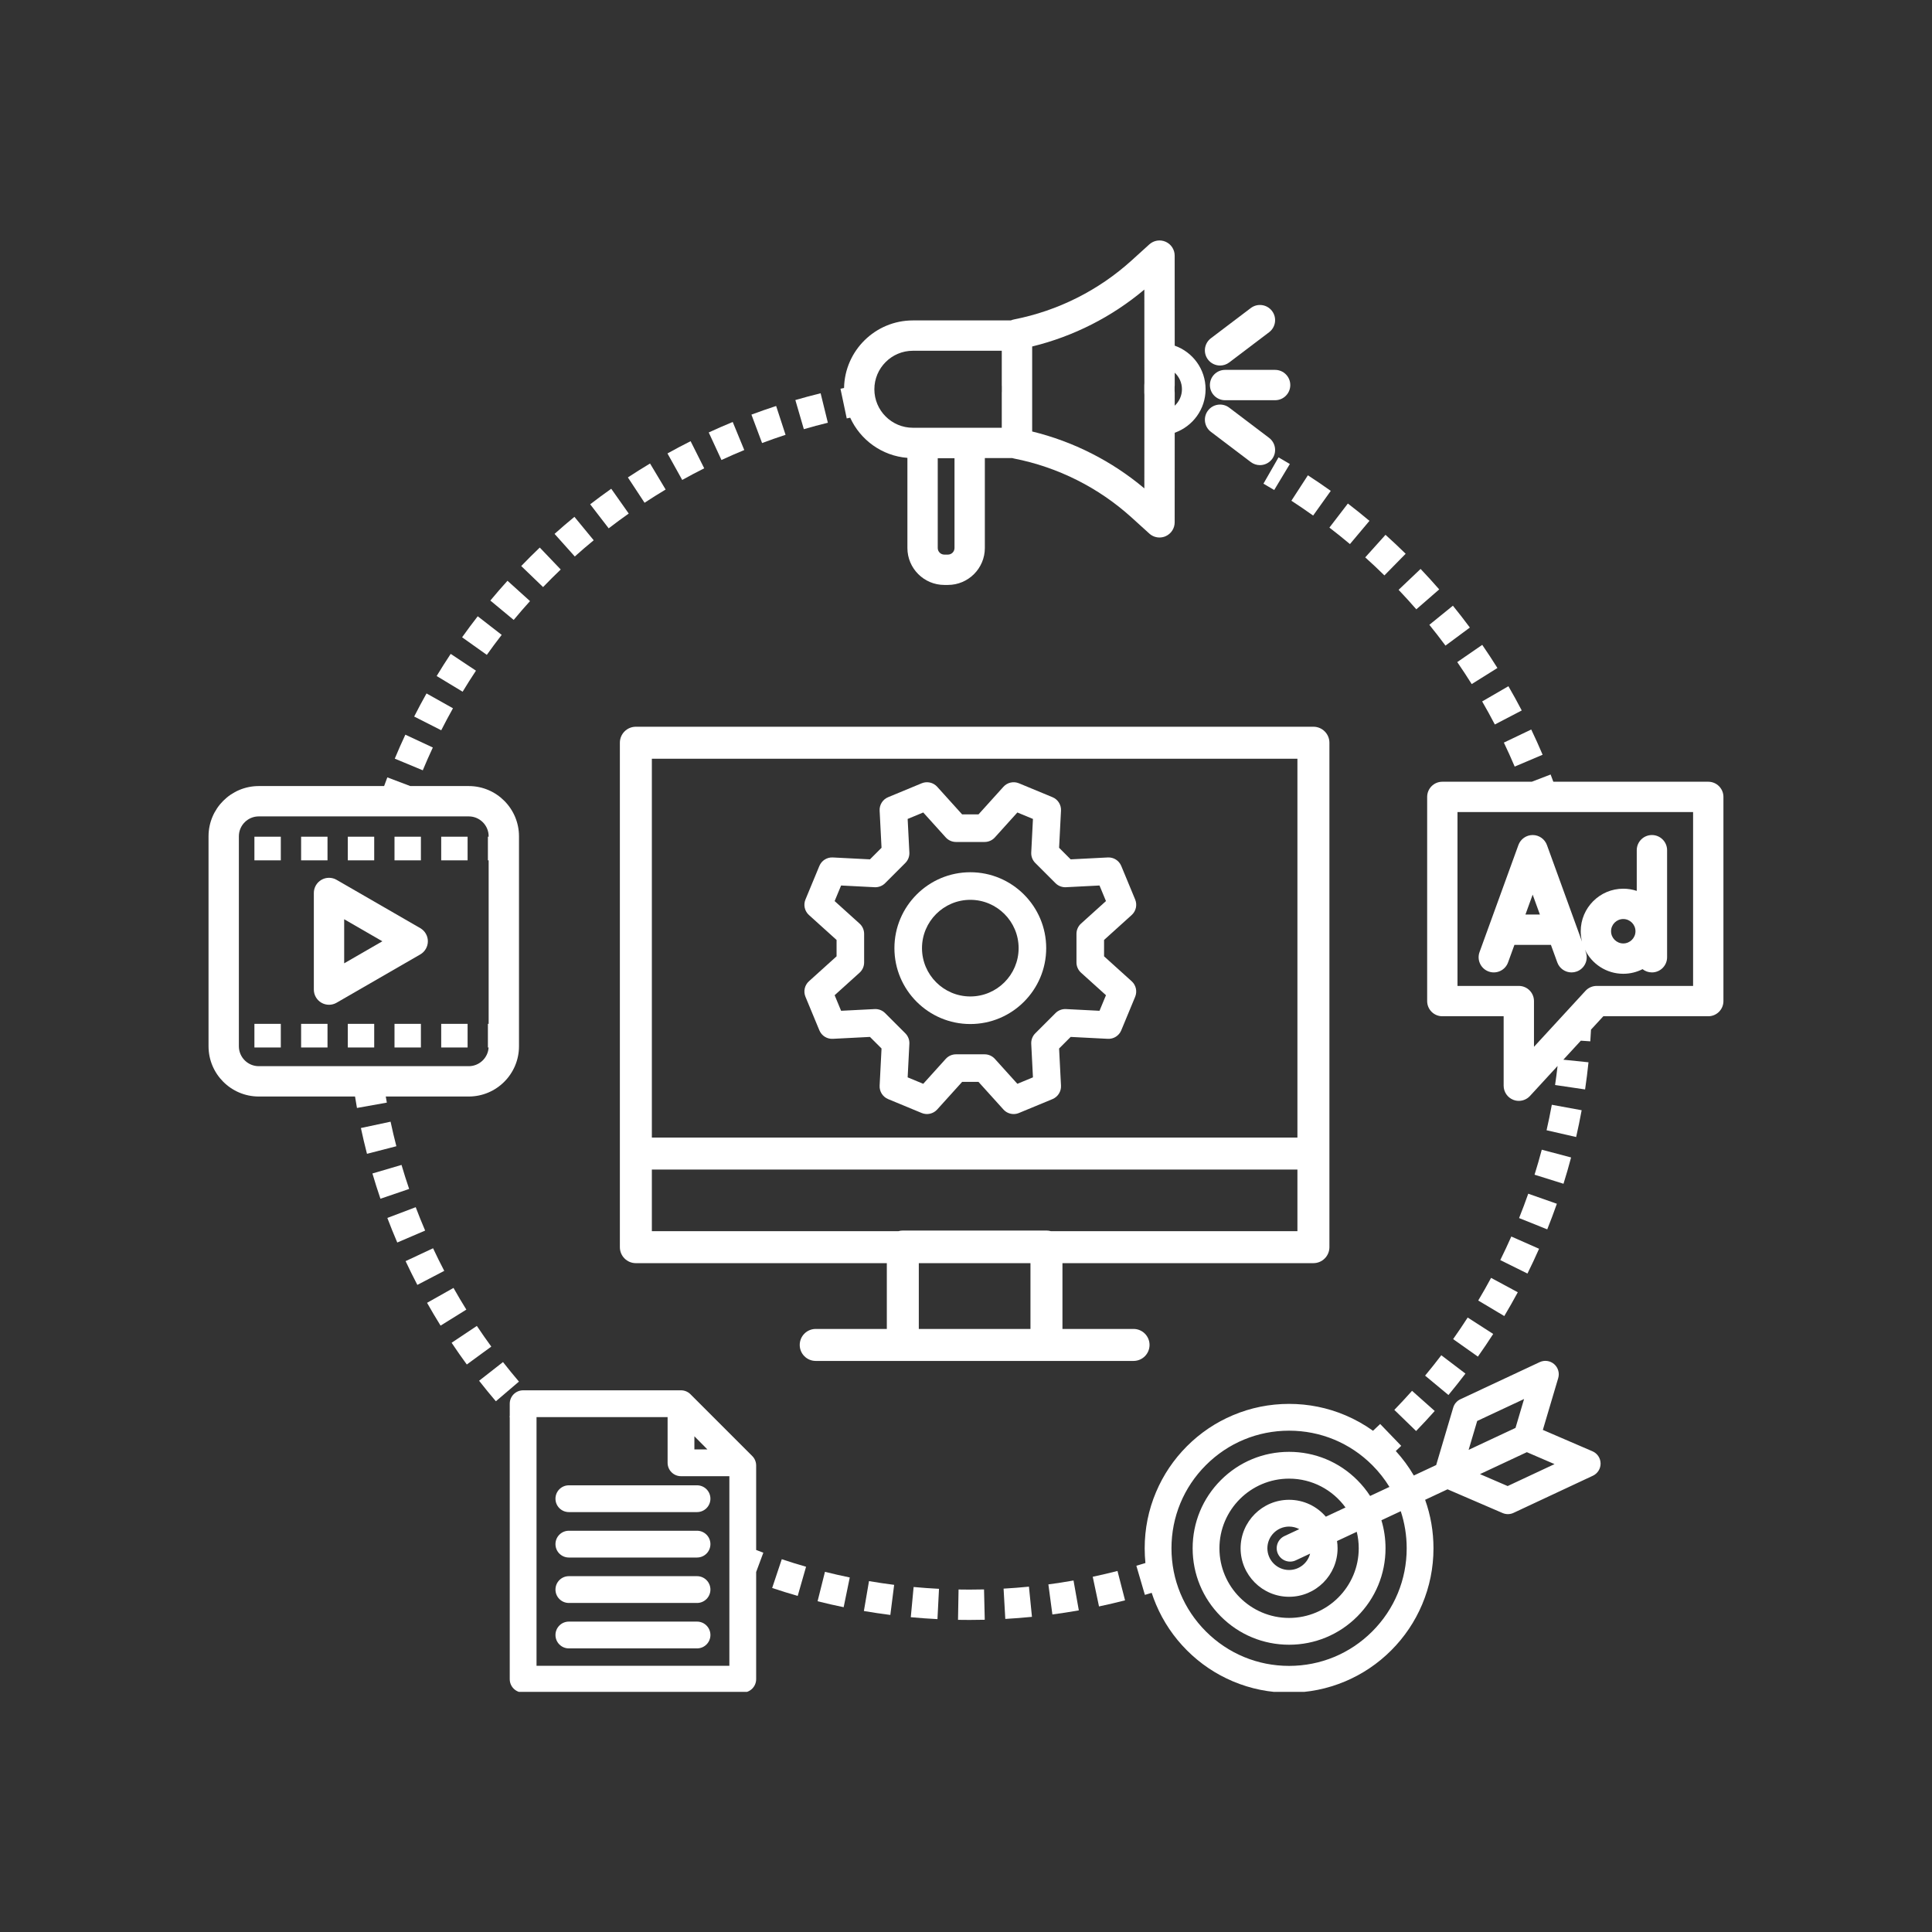 <svg xmlns="http://www.w3.org/2000/svg" xmlns:xlink="http://www.w3.org/1999/xlink" width="1080" viewBox="0 0 810 810" height="1080" preserveAspectRatio="xMidYMid meet"><rect x="0" y="0" width="810" height="810" fill="#333333" stroke="none"/><defs><clipPath id="58667095f7"><path d="M 598 324 L 722.684 324 L 722.684 462 L 598 462 Z M 598 324 " clip-rule="nonzero"></path></clipPath><clipPath id="824a18e77c"><path d="M 476 570 L 672 570 L 672 709.316 L 476 709.316 Z M 476 570 " clip-rule="nonzero"></path></clipPath><clipPath id="a9d3c6bfcf"><path d="M 352 100.316 L 506 100.316 L 506 246 L 352 246 Z M 352 100.316 " clip-rule="nonzero"></path></clipPath><clipPath id="b8bc3f3c89"><path d="M 87.434 325 L 218 325 L 218 465 L 87.434 465 Z M 87.434 325 " clip-rule="nonzero"></path></clipPath><clipPath id="84492b18b8"><path d="M 213 582 L 321 582 L 321 709.316 L 213 709.316 Z M 213 582 " clip-rule="nonzero"></path></clipPath></defs><path fill="#ffffff" d="M 507.258 161.434 C 507.258 164.945 510.105 167.793 513.617 167.793 L 534.598 167.793 C 538.109 167.793 540.957 164.945 540.957 161.434 C 540.957 157.922 538.109 155.074 534.598 155.074 L 513.617 155.074 C 510.105 155.074 507.258 157.922 507.258 161.434 Z M 507.258 161.434 " fill-opacity="1" fill-rule="nonzero"></path><path fill="#ffffff" d="M 511.52 153.25 C 512.855 153.25 514.207 152.828 515.352 151.961 L 532.074 139.293 C 534.875 137.172 535.426 133.18 533.305 130.383 C 531.184 127.582 527.191 127.031 524.395 129.152 L 507.672 141.82 C 504.871 143.941 504.324 147.934 506.441 150.73 C 507.695 152.383 509.594 153.25 511.52 153.25 Z M 511.52 153.25 " fill-opacity="1" fill-rule="nonzero"></path><path fill="#ffffff" d="M 532.074 183.578 L 515.355 170.91 C 512.555 168.789 508.566 169.336 506.445 172.137 C 504.324 174.938 504.875 178.926 507.676 181.047 L 524.395 193.715 C 525.543 194.586 526.895 195.008 528.23 195.008 C 530.152 195.008 532.055 194.137 533.305 192.488 C 535.426 189.688 534.875 185.699 532.074 183.578 Z M 532.074 183.578 " fill-opacity="1" fill-rule="nonzero"></path><g clip-path="url(#58667095f7)"><path fill="#ffffff" d="M 716.195 327.746 L 651.242 327.746 C 650.867 326.734 650.488 325.723 650.102 324.715 L 642.211 327.746 L 604.703 327.746 C 601.191 327.746 598.344 330.594 598.344 334.105 L 598.344 419.711 C 598.344 423.223 601.191 426.07 604.703 426.07 L 630.41 426.07 L 630.41 455.184 C 630.41 457.801 632.016 460.156 634.457 461.109 C 635.211 461.398 635.992 461.543 636.766 461.543 C 638.512 461.543 640.219 460.824 641.449 459.488 L 653.02 446.914 C 652.715 449.578 652.363 452.254 651.973 454.895 L 664.555 456.754 C 665.113 452.992 665.594 449.16 665.984 445.371 L 655.438 444.285 L 662.777 436.309 L 666.742 436.582 C 666.855 434.957 666.953 433.309 667.035 431.68 L 672.199 426.07 L 716.195 426.07 C 719.707 426.07 722.555 423.223 722.555 419.711 L 722.555 334.105 C 722.555 330.594 719.707 327.746 716.195 327.746 Z M 709.836 413.352 L 669.406 413.352 C 667.629 413.352 665.93 414.098 664.727 415.406 L 643.129 438.879 L 643.129 419.711 C 643.129 416.199 640.281 413.352 636.77 413.352 L 611.062 413.352 L 611.062 340.465 L 709.836 340.465 Z M 709.836 413.352 " fill-opacity="1" fill-rule="nonzero"></path></g><path fill="#ffffff" d="M 624.109 407.305 C 627.414 408.504 631.059 406.801 632.258 403.5 L 634.93 396.148 L 650.23 396.148 L 652.902 403.5 C 653.84 406.086 656.281 407.691 658.879 407.691 C 659.602 407.691 660.332 407.566 661.051 407.309 C 664.352 406.109 666.055 402.461 664.855 399.16 L 664.492 398.16 C 667.379 404.133 673.5 408.262 680.562 408.262 C 683.473 408.262 686.215 407.562 688.645 406.324 C 689.727 407.18 691.09 407.688 692.574 407.688 C 696.09 407.688 698.938 404.84 698.938 401.328 L 698.938 356.453 C 698.938 352.941 696.09 350.094 692.574 350.094 C 689.062 350.094 686.215 352.941 686.215 356.453 L 686.215 373.508 C 684.438 372.914 682.539 372.59 680.562 372.59 C 670.73 372.59 662.727 380.59 662.727 390.426 C 662.727 391.926 662.918 393.387 663.266 394.781 L 648.559 354.281 C 647.645 351.77 645.258 350.094 642.582 350.094 C 639.906 350.094 637.516 351.77 636.602 354.281 L 620.305 399.16 C 619.105 402.461 620.809 406.105 624.109 407.305 Z M 680.562 385.309 C 683.383 385.309 685.68 387.602 685.68 390.426 C 685.68 393.246 683.383 395.543 680.562 395.543 C 677.742 395.543 675.445 393.246 675.445 390.426 C 675.445 387.602 677.738 385.309 680.562 385.309 Z M 642.578 375.082 L 645.609 383.426 L 639.547 383.426 Z M 642.578 375.082 " fill-opacity="1" fill-rule="nonzero"></path><path fill="#ffffff" d="M 176.203 389.129 L 141.117 368.875 C 139.152 367.738 136.727 367.738 134.758 368.875 C 132.793 370.008 131.578 372.109 131.578 374.379 L 131.578 414.895 C 131.578 417.164 132.793 419.266 134.758 420.402 C 135.742 420.969 136.84 421.254 137.938 421.254 C 139.039 421.254 140.133 420.969 141.117 420.402 L 176.203 400.145 C 178.172 399.008 179.383 396.906 179.383 394.637 C 179.383 392.363 178.172 390.266 176.203 389.129 Z M 144.297 403.879 L 144.297 385.395 L 160.305 394.637 Z M 144.297 403.879 " fill-opacity="1" fill-rule="nonzero"></path><path fill="#ffffff" d="M 184.977 350.793 L 196.043 350.793 L 196.043 360.703 L 184.977 360.703 Z M 184.977 350.793 " fill-opacity="1" fill-rule="nonzero"></path><path fill="#ffffff" d="M 106.664 350.793 L 117.73 350.793 L 117.73 360.703 L 106.664 360.703 Z M 106.664 350.793 " fill-opacity="1" fill-rule="nonzero"></path><path fill="#ffffff" d="M 126.242 350.793 L 137.309 350.793 L 137.309 360.703 L 126.242 360.703 Z M 126.242 350.793 " fill-opacity="1" fill-rule="nonzero"></path><path fill="#ffffff" d="M 165.398 350.793 L 176.465 350.793 L 176.465 360.703 L 165.398 360.703 Z M 165.398 350.793 " fill-opacity="1" fill-rule="nonzero"></path><path fill="#ffffff" d="M 145.82 350.793 L 156.887 350.793 L 156.887 360.703 L 145.82 360.703 Z M 145.82 350.793 " fill-opacity="1" fill-rule="nonzero"></path><path fill="#ffffff" d="M 145.82 429.254 L 156.887 429.254 L 156.887 439.164 L 145.82 439.164 Z M 145.82 429.254 " fill-opacity="1" fill-rule="nonzero"></path><path fill="#ffffff" d="M 184.977 429.254 L 196.043 429.254 L 196.043 439.164 L 184.977 439.164 Z M 184.977 429.254 " fill-opacity="1" fill-rule="nonzero"></path><path fill="#ffffff" d="M 126.242 429.254 L 137.309 429.254 L 137.309 439.164 L 126.242 439.164 Z M 126.242 429.254 " fill-opacity="1" fill-rule="nonzero"></path><path fill="#ffffff" d="M 165.398 429.254 L 176.465 429.254 L 176.465 439.164 L 165.398 439.164 Z M 165.398 429.254 " fill-opacity="1" fill-rule="nonzero"></path><path fill="#ffffff" d="M 106.664 429.254 L 117.73 429.254 L 117.73 439.164 L 106.664 439.164 Z M 106.664 429.254 " fill-opacity="1" fill-rule="nonzero"></path><path fill="#ffffff" d="M 232.883 628.336 C 232.883 631.441 235.398 633.953 238.5 633.953 L 292.234 633.953 C 295.336 633.953 297.848 631.441 297.848 628.336 C 297.848 625.234 295.336 622.723 292.234 622.723 L 238.5 622.723 C 235.398 622.723 232.883 625.234 232.883 628.336 Z M 232.883 628.336 " fill-opacity="1" fill-rule="nonzero"></path><path fill="#ffffff" d="M 292.23 641.77 L 238.5 641.77 C 235.398 641.77 232.883 644.281 232.883 647.383 C 232.883 650.488 235.398 653 238.5 653 L 292.234 653 C 295.336 653 297.848 650.488 297.848 647.383 C 297.848 644.281 295.332 641.77 292.23 641.77 Z M 292.23 641.77 " fill-opacity="1" fill-rule="nonzero"></path><path fill="#ffffff" d="M 292.23 660.816 L 238.5 660.816 C 235.398 660.816 232.883 663.332 232.883 666.434 C 232.883 669.535 235.398 672.051 238.5 672.051 L 292.234 672.051 C 295.336 672.051 297.848 669.535 297.848 666.434 C 297.848 663.332 295.332 660.816 292.23 660.816 Z M 292.23 660.816 " fill-opacity="1" fill-rule="nonzero"></path><path fill="#ffffff" d="M 292.23 679.863 L 238.5 679.863 C 235.398 679.863 232.883 682.379 232.883 685.48 C 232.883 688.582 235.398 691.098 238.5 691.098 L 292.234 691.098 C 295.336 691.098 297.848 688.582 297.848 685.48 C 297.848 682.379 295.332 679.863 292.23 679.863 Z M 292.23 679.863 " fill-opacity="1" fill-rule="nonzero"></path><g clip-path="url(#824a18e77c)"><path fill="#ffffff" d="M 667.664 608.465 L 646.848 599.492 L 653.293 577.762 C 653.918 575.641 653.246 573.348 651.57 571.906 C 649.895 570.465 647.527 570.141 645.527 571.078 L 612.27 586.645 C 610.816 587.324 609.723 588.594 609.27 590.133 L 602.125 614.227 L 592.75 618.613 C 590.609 614.941 588.082 611.508 585.191 608.344 C 585.957 607.625 586.719 606.902 587.469 606.176 L 578.645 597.016 C 577.66 597.969 576.652 598.918 575.645 599.855 C 572.031 597.273 568.148 595.09 564.02 593.348 C 556.551 590.188 548.625 588.586 540.453 588.586 C 532.285 588.586 524.355 590.188 516.887 593.348 C 509.676 596.395 503.203 600.758 497.645 606.316 C 492.086 611.875 487.723 618.348 484.676 625.559 C 481.516 633.027 479.914 640.957 479.914 649.125 C 479.914 651.203 480.02 653.262 480.223 655.305 C 478.957 655.699 477.684 656.086 476.422 656.453 L 480 668.66 C 480.945 668.383 481.898 668.098 482.852 667.805 C 483.387 669.453 483.992 671.086 484.676 672.691 C 487.723 679.902 492.086 686.375 497.645 691.934 C 503.203 697.492 509.676 701.855 516.887 704.906 C 524.355 708.062 532.285 709.664 540.453 709.664 C 548.625 709.664 556.551 708.062 564.02 704.906 C 571.23 701.855 577.703 697.492 583.262 691.934 C 588.82 686.375 593.184 679.902 596.234 672.691 C 599.391 665.223 600.992 657.297 600.992 649.125 C 600.992 642.125 599.816 635.301 597.492 628.797 L 606.887 624.398 L 629.965 634.344 C 630.672 634.652 631.43 634.805 632.188 634.805 C 633 634.805 633.812 634.629 634.566 634.273 L 667.824 618.707 C 669.824 617.77 671.09 615.746 671.055 613.535 C 671.023 611.324 669.695 609.34 667.664 608.465 Z M 575.32 683.992 C 566.004 693.305 553.625 698.434 540.453 698.434 C 527.281 698.434 514.898 693.305 505.586 683.992 C 496.273 674.68 491.145 662.297 491.145 649.125 C 491.145 635.953 496.273 623.57 505.586 614.258 C 514.898 604.945 527.281 599.816 540.453 599.816 C 553.625 599.816 566.004 604.945 575.32 614.258 C 578.109 617.051 580.52 620.117 582.531 623.395 L 574.43 627.188 C 572.891 624.812 571.094 622.582 569.043 620.535 C 561.41 612.895 551.254 608.691 540.453 608.691 C 529.656 608.691 519.5 612.895 511.863 620.535 C 504.227 628.172 500.02 638.324 500.02 649.125 C 500.02 659.926 504.227 670.078 511.863 677.715 C 519.5 685.355 529.656 689.559 540.453 689.559 C 551.254 689.559 561.41 685.355 569.043 677.715 C 576.68 670.078 580.887 659.926 580.887 649.125 C 580.887 645.086 580.301 641.137 579.164 637.375 L 587.273 633.578 C 588.91 638.527 589.762 643.762 589.762 649.125 C 589.762 662.297 584.633 674.68 575.32 683.992 Z M 535.793 651.477 C 536.75 653.516 538.773 654.711 540.887 654.711 C 541.684 654.711 542.492 654.543 543.262 654.18 L 549.27 651.367 C 548.27 655.305 544.699 658.227 540.453 658.227 C 535.438 658.227 531.355 654.145 531.355 649.129 C 531.355 644.109 535.438 640.027 540.453 640.027 C 541.996 640.027 543.449 640.414 544.723 641.098 L 538.5 644.008 C 535.691 645.324 534.48 648.668 535.793 651.477 Z M 540.453 628.797 C 529.242 628.797 520.125 637.918 520.125 649.129 C 520.125 660.336 529.242 669.457 540.453 669.457 C 551.664 669.457 560.785 660.336 560.785 649.129 C 560.785 648.094 560.707 647.078 560.555 646.086 L 568.828 642.215 C 569.367 644.43 569.656 646.746 569.656 649.129 C 569.656 665.23 556.559 678.328 540.457 678.328 C 524.355 678.328 511.254 665.23 511.254 649.129 C 511.254 633.023 524.355 619.926 540.457 619.926 C 550.176 619.926 558.797 624.699 564.109 632.023 L 555.863 635.883 C 552.133 631.547 546.609 628.797 540.453 628.797 Z M 619.32 595.746 L 638.973 586.547 L 635.383 598.66 L 615.727 607.859 Z M 632.09 623.035 L 620.488 618.031 L 640.141 608.832 L 651.742 613.836 Z M 632.09 623.035 " fill-opacity="1" fill-rule="nonzero"></path></g><path fill="#ffffff" d="M 481.953 563.871 C 481.953 560.168 478.949 557.164 475.246 557.164 L 445.438 557.164 L 445.438 529.582 L 550.656 529.582 C 554.359 529.582 557.363 526.582 557.363 522.875 L 557.363 311.395 C 557.363 307.691 554.359 304.688 550.656 304.688 L 266.586 304.688 C 262.883 304.688 259.883 307.691 259.883 311.395 L 259.883 522.879 C 259.883 526.582 262.883 529.586 266.586 529.586 L 371.805 529.586 L 371.805 557.164 L 341.996 557.164 C 338.293 557.164 335.289 560.168 335.289 563.871 C 335.289 567.574 338.293 570.578 341.996 570.578 L 475.246 570.578 C 478.949 570.574 481.953 567.574 481.953 563.871 Z M 273.293 318.102 L 543.949 318.102 L 543.949 476.926 L 273.293 476.926 Z M 432.027 557.164 L 385.215 557.164 L 385.215 529.586 L 432.027 529.586 Z M 438.734 515.91 L 378.512 515.91 C 377.867 515.91 377.246 516.004 376.66 516.172 L 273.293 516.172 L 273.293 490.336 L 543.949 490.336 L 543.949 516.172 L 440.586 516.172 C 440 516.004 439.379 515.91 438.734 515.91 Z M 438.734 515.91 " fill-opacity="1" fill-rule="nonzero"></path><path fill="#ffffff" d="M 199.551 281.184 L 188.957 274.148 C 186.941 277.184 184.961 280.305 183.074 283.422 L 193.961 290.004 C 195.75 287.039 197.637 284.07 199.551 281.184 Z M 199.551 281.184 " fill-opacity="1" fill-rule="nonzero"></path><path fill="#ffffff" d="M 235.086 238.762 L 226.301 229.566 C 223.668 232.082 221.051 234.688 218.523 237.312 L 227.684 246.133 C 230.09 243.637 232.578 241.156 235.086 238.762 Z M 235.086 238.762 " fill-opacity="1" fill-rule="nonzero"></path><path fill="#ffffff" d="M 248.91 226.508 L 240.828 216.684 C 238.016 219 235.215 221.402 232.5 223.832 L 240.984 233.309 C 243.566 230.996 246.23 228.707 248.91 226.508 Z M 248.91 226.508 " fill-opacity="1" fill-rule="nonzero"></path><path fill="#ffffff" d="M 181.469 313.395 L 169.945 308.016 C 168.402 311.316 166.906 314.699 165.508 318.066 L 177.25 322.953 C 178.582 319.754 180 316.539 181.469 313.395 Z M 181.469 313.395 " fill-opacity="1" fill-rule="nonzero"></path><path fill="#ffffff" d="M 222.207 252.012 L 212.766 243.488 C 210.324 246.191 207.906 248.984 205.578 251.785 L 215.367 259.906 C 217.582 257.242 219.883 254.582 222.207 252.012 Z M 222.207 252.012 " fill-opacity="1" fill-rule="nonzero"></path><path fill="#ffffff" d="M 189.91 296.949 L 178.82 290.727 C 177.035 293.906 175.293 297.164 173.645 300.414 L 184.988 306.168 C 186.555 303.074 188.215 299.977 189.91 296.949 Z M 189.91 296.949 " fill-opacity="1" fill-rule="nonzero"></path><path fill="#ffffff" d="M 312.039 188.68 L 307.195 176.918 C 303.832 178.305 300.449 179.781 297.141 181.309 L 302.477 192.855 C 305.621 191.402 308.84 189.996 312.039 188.68 Z M 312.039 188.68 " fill-opacity="1" fill-rule="nonzero"></path><path fill="#ffffff" d="M 347.082 177.23 L 344.051 164.879 C 340.516 165.75 336.949 166.703 333.457 167.719 L 337.012 179.934 C 340.332 178.965 343.723 178.059 347.082 177.23 Z M 347.082 177.23 " fill-opacity="1" fill-rule="nonzero"></path><path fill="#ffffff" d="M 295.246 196.34 L 289.539 184.973 C 286.289 186.605 283.023 188.332 279.84 190.105 L 286.023 201.219 C 289.051 199.535 292.152 197.891 295.246 196.34 Z M 295.246 196.34 " fill-opacity="1" fill-rule="nonzero"></path><path fill="#ffffff" d="M 210.336 266.176 L 200.289 258.375 C 198.055 261.25 195.852 264.219 193.738 267.184 L 204.102 274.559 C 206.113 271.734 208.211 268.914 210.336 266.176 Z M 210.336 266.176 " fill-opacity="1" fill-rule="nonzero"></path><path fill="#ffffff" d="M 329.348 182.297 L 325.398 170.207 C 321.938 171.336 318.457 172.559 315.043 173.832 L 319.504 185.746 C 322.746 184.531 326.059 183.371 329.348 182.297 Z M 329.348 182.297 " fill-opacity="1" fill-rule="nonzero"></path><path fill="#ffffff" d="M 263.598 215.309 L 256.266 204.914 C 253.293 207.016 250.32 209.207 247.434 211.426 L 255.195 221.504 C 257.938 219.391 260.766 217.305 263.598 215.309 Z M 263.598 215.309 " fill-opacity="1" fill-rule="nonzero"></path><path fill="#ffffff" d="M 279.07 205.234 L 272.531 194.324 C 269.41 196.195 266.285 198.16 263.242 200.16 L 270.234 210.785 C 273.125 208.883 276.102 207.012 279.07 205.234 Z M 279.07 205.234 " fill-opacity="1" fill-rule="nonzero"></path><g clip-path="url(#a9d3c6bfcf)"><path fill="#ffffff" d="M 356.445 175.125 C 360.695 184.441 369.754 191.125 380.434 191.965 L 380.434 229.754 C 380.434 238.293 387.379 245.238 395.914 245.238 L 397.418 245.238 C 405.953 245.238 412.902 238.293 412.902 229.754 L 412.902 192.055 L 424.422 192.055 C 424.656 192.129 424.891 192.191 425.133 192.238 C 443.52 195.848 460.574 204.406 474.457 216.992 L 481.859 223.703 C 483.051 224.785 484.582 225.348 486.133 225.348 C 487 225.348 487.879 225.172 488.707 224.805 C 491.004 223.785 492.488 221.508 492.488 218.992 L 492.504 181.43 C 500.031 178.781 505.445 171.598 505.445 163.176 C 505.445 154.75 500.031 147.57 492.504 144.922 L 492.488 107.172 C 492.488 104.656 491.004 102.375 488.707 101.359 C 486.406 100.34 483.723 100.77 481.859 102.461 L 474.457 109.172 C 460.574 121.754 443.52 130.312 425.133 133.922 C 424.664 134.016 424.219 134.152 423.797 134.34 L 382.727 134.34 C 366.988 134.34 354.156 147 353.875 162.672 C 353.371 162.773 352.867 162.879 352.371 162.984 L 354.996 175.426 C 355.477 175.324 355.961 175.223 356.445 175.125 Z M 492.461 162.254 C 492.492 162 492.508 161.742 492.508 161.48 L 492.508 156.254 C 494.367 157.98 495.535 160.441 495.535 163.176 C 495.535 165.906 494.367 168.371 492.504 170.094 L 492.508 164.68 C 492.508 164.422 492.492 164.164 492.461 163.906 Z M 432.742 164.68 L 432.742 145.266 C 450.043 141.039 466.141 132.875 479.773 121.406 L 479.789 160.707 C 479.758 160.961 479.742 161.219 479.742 161.484 L 479.742 164.68 C 479.742 164.945 479.758 165.203 479.789 165.457 L 479.773 204.758 C 466.141 193.289 450.043 185.125 432.742 180.898 Z M 400.18 229.754 C 400.18 231.281 398.941 232.52 397.418 232.52 L 395.914 232.52 C 394.391 232.52 393.152 231.277 393.152 229.754 L 393.152 192.105 L 400.18 192.105 Z M 382.723 147.059 L 419.996 147.059 L 419.996 161.48 C 419.996 161.68 420.008 161.879 420.023 162.074 L 420.023 164.09 C 420.004 164.281 419.996 164.48 419.996 164.68 L 419.996 179.34 L 382.723 179.34 C 373.824 179.34 366.582 172.098 366.582 163.199 C 366.586 154.297 373.824 147.059 382.723 147.059 Z M 382.723 147.059 " fill-opacity="1" fill-rule="nonzero"></path></g><path fill="#ffffff" d="M 163.75 470.273 L 151.309 472.93 C 152.078 476.535 152.938 480.176 153.859 483.742 L 166.176 480.562 C 165.297 477.168 164.48 473.707 163.75 470.273 Z M 163.75 470.273 " fill-opacity="1" fill-rule="nonzero"></path><path fill="#ffffff" d="M 181.566 523.344 L 170.047 528.734 C 171.613 532.074 173.27 535.426 174.973 538.695 L 186.254 532.816 C 184.629 529.707 183.055 526.52 181.566 523.344 Z M 181.566 523.344 " fill-opacity="1" fill-rule="nonzero"></path><path fill="#ffffff" d="M 168.34 488.398 L 156.137 491.988 C 157.176 495.523 158.309 499.09 159.5 502.578 L 171.535 498.469 C 170.402 495.152 169.328 491.762 168.34 488.398 Z M 168.34 488.398 " fill-opacity="1" fill-rule="nonzero"></path><path fill="#ffffff" d="M 174.289 506.121 L 162.395 510.625 C 163.699 514.07 165.098 517.539 166.555 520.93 L 178.246 515.922 C 176.859 512.699 175.531 509.398 174.289 506.121 Z M 174.289 506.121 " fill-opacity="1" fill-rule="nonzero"></path><path fill="#ffffff" d="M 199.922 555.898 L 189.344 562.961 C 191.391 566.027 193.531 569.094 195.707 572.07 L 205.977 564.566 C 203.906 561.73 201.867 558.816 199.922 555.898 Z M 199.922 555.898 " fill-opacity="1" fill-rule="nonzero"></path><path fill="#ffffff" d="M 210.883 571.051 L 200.863 578.887 C 203.137 581.793 205.5 584.688 207.895 587.492 L 217.57 579.238 C 215.297 576.57 213.043 573.816 210.883 571.051 Z M 210.883 571.051 " fill-opacity="1" fill-rule="nonzero"></path><path fill="#ffffff" d="M 190.129 539.965 L 179.047 546.211 C 180.859 549.422 182.766 552.641 184.711 555.773 L 195.516 549.062 C 193.664 546.082 191.852 543.02 190.129 539.965 Z M 190.129 539.965 " fill-opacity="1" fill-rule="nonzero"></path><g clip-path="url(#b8bc3f3c89)"><path fill="#ffffff" d="M 161.738 459.719 L 196.523 459.719 C 208.141 459.719 217.59 450.27 217.59 438.652 L 217.59 350.621 C 217.59 339.008 208.141 329.559 196.523 329.559 L 172.004 329.559 L 162.391 325.918 C 161.934 327.121 161.484 328.34 161.043 329.559 L 108.492 329.559 C 96.879 329.559 87.43 339.008 87.43 350.621 L 87.43 438.652 C 87.43 450.27 96.879 459.719 108.492 459.719 L 148.852 459.719 C 149.105 461.32 149.379 462.93 149.66 464.516 L 162.184 462.277 C 162.031 461.43 161.883 460.574 161.738 459.719 Z M 108.492 447 C 103.891 447 100.148 443.254 100.148 438.652 L 100.148 350.621 C 100.148 346.02 103.891 342.277 108.492 342.277 L 196.523 342.277 C 201.125 342.277 204.871 346.02 204.871 350.621 L 204.871 350.789 L 204.555 350.789 L 204.555 360.703 L 204.871 360.703 L 204.871 429.25 L 204.555 429.25 L 204.555 439.16 L 204.852 439.16 C 204.59 443.527 200.953 447 196.523 447 Z M 108.492 447 " fill-opacity="1" fill-rule="nonzero"></path></g><path fill="#ffffff" d="M 406.477 666.449 C 404.949 666.449 403.402 666.434 401.883 666.406 L 401.652 679.125 C 403.25 679.152 404.871 679.168 406.477 679.168 C 408.598 679.168 410.746 679.141 412.863 679.09 L 412.559 666.375 C 410.543 666.422 408.496 666.449 406.477 666.449 Z M 406.477 666.449 " fill-opacity="1" fill-rule="nonzero"></path><path fill="#ffffff" d="M 458.133 661.066 L 460.766 673.508 C 464.402 672.738 468.078 671.879 471.684 670.949 L 468.512 658.633 C 465.086 659.512 461.594 660.332 458.133 661.066 Z M 458.133 661.066 " fill-opacity="1" fill-rule="nonzero"></path><path fill="#ffffff" d="M 439.539 664.266 L 441.219 676.871 C 444.91 676.383 448.637 675.805 452.301 675.156 L 450.078 662.629 C 446.594 663.25 443.051 663.797 439.539 664.266 Z M 439.539 664.266 " fill-opacity="1" fill-rule="nonzero"></path><path fill="#ffffff" d="M 362.188 675.422 C 365.848 676.047 369.582 676.605 373.277 677.074 L 374.879 664.457 C 371.363 664.008 367.816 663.48 364.332 662.887 Z M 362.188 675.422 " fill-opacity="1" fill-rule="nonzero"></path><path fill="#ffffff" d="M 381.852 678.02 C 385.555 678.367 389.312 678.637 393.035 678.824 L 393.68 666.121 C 390.137 665.941 386.559 665.684 383.039 665.355 Z M 381.852 678.02 " fill-opacity="1" fill-rule="nonzero"></path><path fill="#ffffff" d="M 342.773 671.332 C 346.383 672.238 350.062 673.078 353.707 673.824 L 356.266 661.363 C 352.801 660.652 349.305 659.855 345.867 658.996 Z M 342.773 671.332 " fill-opacity="1" fill-rule="nonzero"></path><path fill="#ffffff" d="M 420.758 666.043 L 421.477 678.742 C 425.191 678.531 428.953 678.238 432.652 677.867 L 431.391 665.211 C 427.871 665.562 424.293 665.844 420.758 666.043 Z M 420.758 666.043 " fill-opacity="1" fill-rule="nonzero"></path><path fill="#ffffff" d="M 323.73 665.77 C 327.258 666.949 330.863 668.066 334.441 669.094 L 337.945 656.867 C 334.547 655.895 331.117 654.828 327.762 653.707 Z M 323.73 665.77 " fill-opacity="1" fill-rule="nonzero"></path><g clip-path="url(#84492b18b8)"><path fill="#ffffff" d="M 317.02 614.406 C 317.02 612.918 316.43 611.488 315.375 610.438 L 289.48 584.543 C 289.398 584.461 289.309 584.379 289.223 584.301 C 289.199 584.281 289.176 584.262 289.152 584.242 C 289.066 584.168 288.98 584.098 288.891 584.031 C 288.879 584.023 288.867 584.012 288.855 584.004 C 288.762 583.934 288.664 583.867 288.562 583.801 C 288.531 583.785 288.5 583.766 288.473 583.746 C 288.383 583.688 288.289 583.633 288.195 583.582 C 288.18 583.574 288.168 583.566 288.16 583.559 C 288.055 583.504 287.945 583.453 287.84 583.406 C 287.809 583.391 287.777 583.379 287.746 583.363 C 287.645 583.32 287.543 583.277 287.438 583.238 C 287.43 583.238 287.422 583.234 287.41 583.227 C 287.297 583.188 287.184 583.152 287.066 583.121 C 287.039 583.109 287.008 583.102 286.98 583.094 C 286.871 583.066 286.762 583.039 286.652 583.016 C 286.641 583.016 286.633 583.012 286.625 583.008 C 286.508 582.984 286.387 582.965 286.266 582.949 C 286.234 582.945 286.207 582.941 286.176 582.938 C 286.07 582.926 285.965 582.918 285.859 582.91 C 285.84 582.906 285.824 582.906 285.805 582.906 C 285.707 582.902 285.609 582.898 285.516 582.898 L 219.328 582.898 C 216.223 582.898 213.711 585.414 213.711 588.516 L 213.711 593.762 L 213.551 593.906 C 213.602 593.965 213.656 594.023 213.711 594.082 L 213.711 704 C 213.711 707.102 216.223 709.617 219.328 709.617 L 311.406 709.617 C 314.508 709.617 317.023 707.102 317.023 704 L 317.023 659.07 L 320.031 650.98 C 319.031 650.605 318.023 650.227 317.023 649.836 L 317.023 614.406 Z M 291.125 602.168 L 296.574 607.668 L 291.125 607.668 Z M 305.789 698.387 L 224.941 698.387 L 224.941 594.133 L 279.895 594.133 L 279.895 613.285 C 279.895 616.387 282.41 618.902 285.512 618.902 L 305.789 618.902 Z M 305.789 698.387 " fill-opacity="1" fill-rule="nonzero"></path></g><path fill="#ffffff" d="M 636.883 510.68 L 648.688 515.418 C 650.105 511.883 651.465 508.27 652.723 504.68 L 640.723 500.469 C 639.523 503.883 638.23 507.316 636.883 510.68 Z M 636.883 510.68 " fill-opacity="1" fill-rule="nonzero"></path><path fill="#ffffff" d="M 619.758 545.246 L 630.68 551.762 C 632.633 548.488 634.535 545.133 636.34 541.785 L 625.141 535.754 C 623.426 538.938 621.617 542.133 619.758 545.246 Z M 619.758 545.246 " fill-opacity="1" fill-rule="nonzero"></path><path fill="#ffffff" d="M 628.996 528.297 L 640.395 533.941 C 642.086 530.531 643.723 527.035 645.258 523.551 L 633.625 518.414 C 632.16 521.727 630.605 525.051 628.996 528.297 Z M 628.996 528.297 " fill-opacity="1" fill-rule="nonzero"></path><path fill="#ffffff" d="M 643.367 492.5 L 655.504 496.297 C 656.641 492.664 657.711 488.957 658.688 485.273 L 646.395 482.016 C 645.469 485.52 644.449 489.043 643.367 492.5 Z M 643.367 492.5 " fill-opacity="1" fill-rule="nonzero"></path><path fill="#ffffff" d="M 663.117 465.469 L 650.605 463.18 C 649.953 466.742 649.215 470.34 648.406 473.867 L 660.805 476.703 C 661.652 472.992 662.43 469.215 663.117 465.469 Z M 663.117 465.469 " fill-opacity="1" fill-rule="nonzero"></path><path fill="#ffffff" d="M 609.23 561.426 L 619.613 568.77 C 621.812 565.66 623.973 562.465 626.031 559.266 L 615.336 552.383 C 613.379 555.422 611.324 558.469 609.23 561.426 Z M 609.23 561.426 " fill-opacity="1" fill-rule="nonzero"></path><path fill="#ffffff" d="M 597.48 576.742 L 607.266 584.867 C 609.695 581.938 612.098 578.914 614.398 575.887 L 604.27 568.195 C 602.078 571.078 599.797 573.953 597.48 576.742 Z M 597.48 576.742 " fill-opacity="1" fill-rule="nonzero"></path><path fill="#ffffff" d="M 584.578 591.102 L 593.707 599.961 C 596.355 597.23 598.984 594.402 601.512 591.559 L 592.008 583.109 C 589.602 585.812 587.102 588.504 584.578 591.102 Z M 584.578 591.102 " fill-opacity="1" fill-rule="nonzero"></path><path fill="#ffffff" d="M 540.773 194.539 C 539.207 193.598 537.609 192.66 536.027 191.754 L 529.703 202.785 C 531.211 203.648 532.727 204.539 534.215 205.438 Z M 540.773 194.539 " fill-opacity="1" fill-rule="nonzero"></path><path fill="#ffffff" d="M 617.02 286.805 L 627.801 280.059 C 625.762 276.797 623.617 273.531 621.434 270.363 L 610.961 277.582 C 613.039 280.598 615.078 283.703 617.02 286.805 Z M 617.02 286.805 " fill-opacity="1" fill-rule="nonzero"></path><path fill="#ffffff" d="M 626.715 303.746 L 637.996 297.867 C 636.219 294.457 634.34 291.035 632.406 287.703 L 621.402 294.078 C 623.234 297.246 625.023 300.5 626.715 303.746 Z M 626.715 303.746 " fill-opacity="1" fill-rule="nonzero"></path><path fill="#ffffff" d="M 606.023 270.676 L 616.246 263.105 C 613.953 260.012 611.562 256.93 609.137 253.941 L 599.262 261.957 C 601.57 264.801 603.848 267.734 606.023 270.676 Z M 606.023 270.676 " fill-opacity="1" fill-rule="nonzero"></path><path fill="#ffffff" d="M 635.043 321.395 L 646.75 316.426 C 645.246 312.887 643.645 309.328 641.98 305.852 L 630.504 311.336 C 632.086 314.645 633.613 318.027 635.043 321.395 Z M 635.043 321.395 " fill-opacity="1" fill-rule="nonzero"></path><path fill="#ffffff" d="M 565.969 228.109 L 574.148 218.371 C 571.199 215.895 568.156 213.449 565.102 211.109 L 557.359 221.199 C 560.27 223.43 563.164 225.754 565.969 228.109 Z M 565.969 228.109 " fill-opacity="1" fill-rule="nonzero"></path><path fill="#ffffff" d="M 580.418 241.242 L 589.332 232.168 C 586.59 229.473 583.746 226.797 580.883 224.223 L 572.379 233.68 C 575.102 236.129 577.809 238.672 580.418 241.242 Z M 580.418 241.242 " fill-opacity="1" fill-rule="nonzero"></path><path fill="#ffffff" d="M 557.93 205.801 C 554.797 203.562 551.57 201.363 548.34 199.27 L 541.418 209.938 C 544.488 211.93 547.555 214.02 550.539 216.148 Z M 557.93 205.801 " fill-opacity="1" fill-rule="nonzero"></path><path fill="#ffffff" d="M 593.797 255.457 L 603.395 247.109 C 600.867 244.203 598.242 241.316 595.59 238.527 L 586.371 247.289 C 588.895 249.945 591.395 252.695 593.797 255.457 Z M 593.797 255.457 " fill-opacity="1" fill-rule="nonzero"></path><path fill="#ffffff" d="M 474.457 383.629 C 476.273 381.992 476.863 379.387 475.926 377.129 L 470.094 363.055 C 469.16 360.793 466.902 359.367 464.461 359.492 L 448.883 360.289 L 444.031 355.438 L 444.828 339.859 C 444.953 337.418 443.527 335.16 441.266 334.227 L 427.195 328.395 C 424.934 327.461 422.328 328.047 420.691 329.863 L 410.238 341.441 L 403.379 341.441 L 392.926 329.863 C 391.289 328.047 388.684 327.461 386.422 328.395 L 372.352 334.227 C 370.09 335.16 368.664 337.418 368.789 339.859 L 369.586 355.438 L 364.734 360.289 L 349.156 359.492 C 346.715 359.367 344.457 360.793 343.523 363.055 L 337.691 377.129 C 336.754 379.387 337.344 381.992 339.16 383.629 L 350.738 394.082 L 350.738 400.941 L 339.16 411.395 C 337.344 413.031 336.754 415.637 337.691 417.898 L 343.523 431.969 C 344.457 434.23 346.715 435.66 349.156 435.531 L 364.734 434.734 L 369.586 439.586 L 368.789 455.164 C 368.664 457.605 370.09 459.863 372.352 460.801 L 386.422 466.629 C 388.684 467.566 391.289 466.977 392.926 465.16 L 403.379 453.586 L 410.238 453.586 L 420.691 465.16 C 421.809 466.402 423.379 467.07 424.984 467.07 C 425.727 467.07 426.477 466.926 427.191 466.629 L 441.266 460.801 C 443.527 459.863 444.953 457.605 444.828 455.164 L 444.031 439.586 L 448.883 434.734 L 464.461 435.531 C 466.902 435.66 469.16 434.23 470.094 431.969 L 475.926 417.898 C 476.859 415.637 476.273 413.031 474.457 411.395 L 462.883 400.941 L 462.883 394.082 Z M 453.227 407.805 L 463.684 417.246 L 460.973 423.777 L 446.906 423.059 C 445.273 422.973 443.68 423.59 442.523 424.746 L 434.039 433.23 C 432.883 434.387 432.27 435.98 432.352 437.613 L 433.07 451.684 L 426.535 454.391 L 417.098 443.934 C 416 442.719 414.441 442.027 412.805 442.027 L 400.805 442.027 C 399.168 442.027 397.609 442.719 396.512 443.934 L 387.074 454.391 L 380.539 451.684 L 381.258 437.613 C 381.34 435.98 380.727 434.387 379.57 433.23 L 371.086 424.746 C 369.93 423.59 368.336 422.973 366.703 423.059 L 352.633 423.777 L 349.926 417.246 L 360.383 407.805 C 361.598 406.711 362.289 405.148 362.289 403.516 L 362.289 391.516 C 362.289 389.879 361.598 388.32 360.383 387.223 L 349.926 377.781 L 352.633 371.25 L 366.703 371.969 C 368.336 372.051 369.93 371.438 371.086 370.281 L 379.57 361.797 C 380.727 360.641 381.34 359.047 381.258 357.414 L 380.539 343.344 L 387.074 340.637 L 396.512 351.094 C 397.609 352.309 399.168 353 400.805 353 L 412.805 353 C 414.441 353 416 352.309 417.098 351.094 L 426.535 340.637 L 433.07 343.344 L 432.352 357.414 C 432.266 359.047 432.879 360.641 434.035 361.797 L 442.523 370.281 C 443.68 371.438 445.27 372.051 446.906 371.969 L 460.973 371.25 L 463.68 377.781 L 453.223 387.223 C 452.012 388.32 451.316 389.879 451.316 391.516 L 451.316 403.516 C 451.316 405.148 452.012 406.707 453.227 407.805 Z M 453.227 407.805 " fill-opacity="1" fill-rule="nonzero"></path><path fill="#ffffff" d="M 406.809 365.691 C 389.262 365.691 374.988 379.969 374.988 397.512 C 374.988 415.059 389.262 429.332 406.809 429.332 C 424.352 429.332 438.625 415.059 438.625 397.512 C 438.625 379.965 424.352 365.691 406.809 365.691 Z M 406.809 417.77 C 395.637 417.77 386.551 408.684 386.551 397.512 C 386.551 386.344 395.637 377.258 406.809 377.258 C 417.977 377.258 427.062 386.344 427.062 397.512 C 427.062 408.684 417.977 417.77 406.809 417.77 Z M 406.809 417.77 " fill-opacity="1" fill-rule="nonzero"></path></svg>